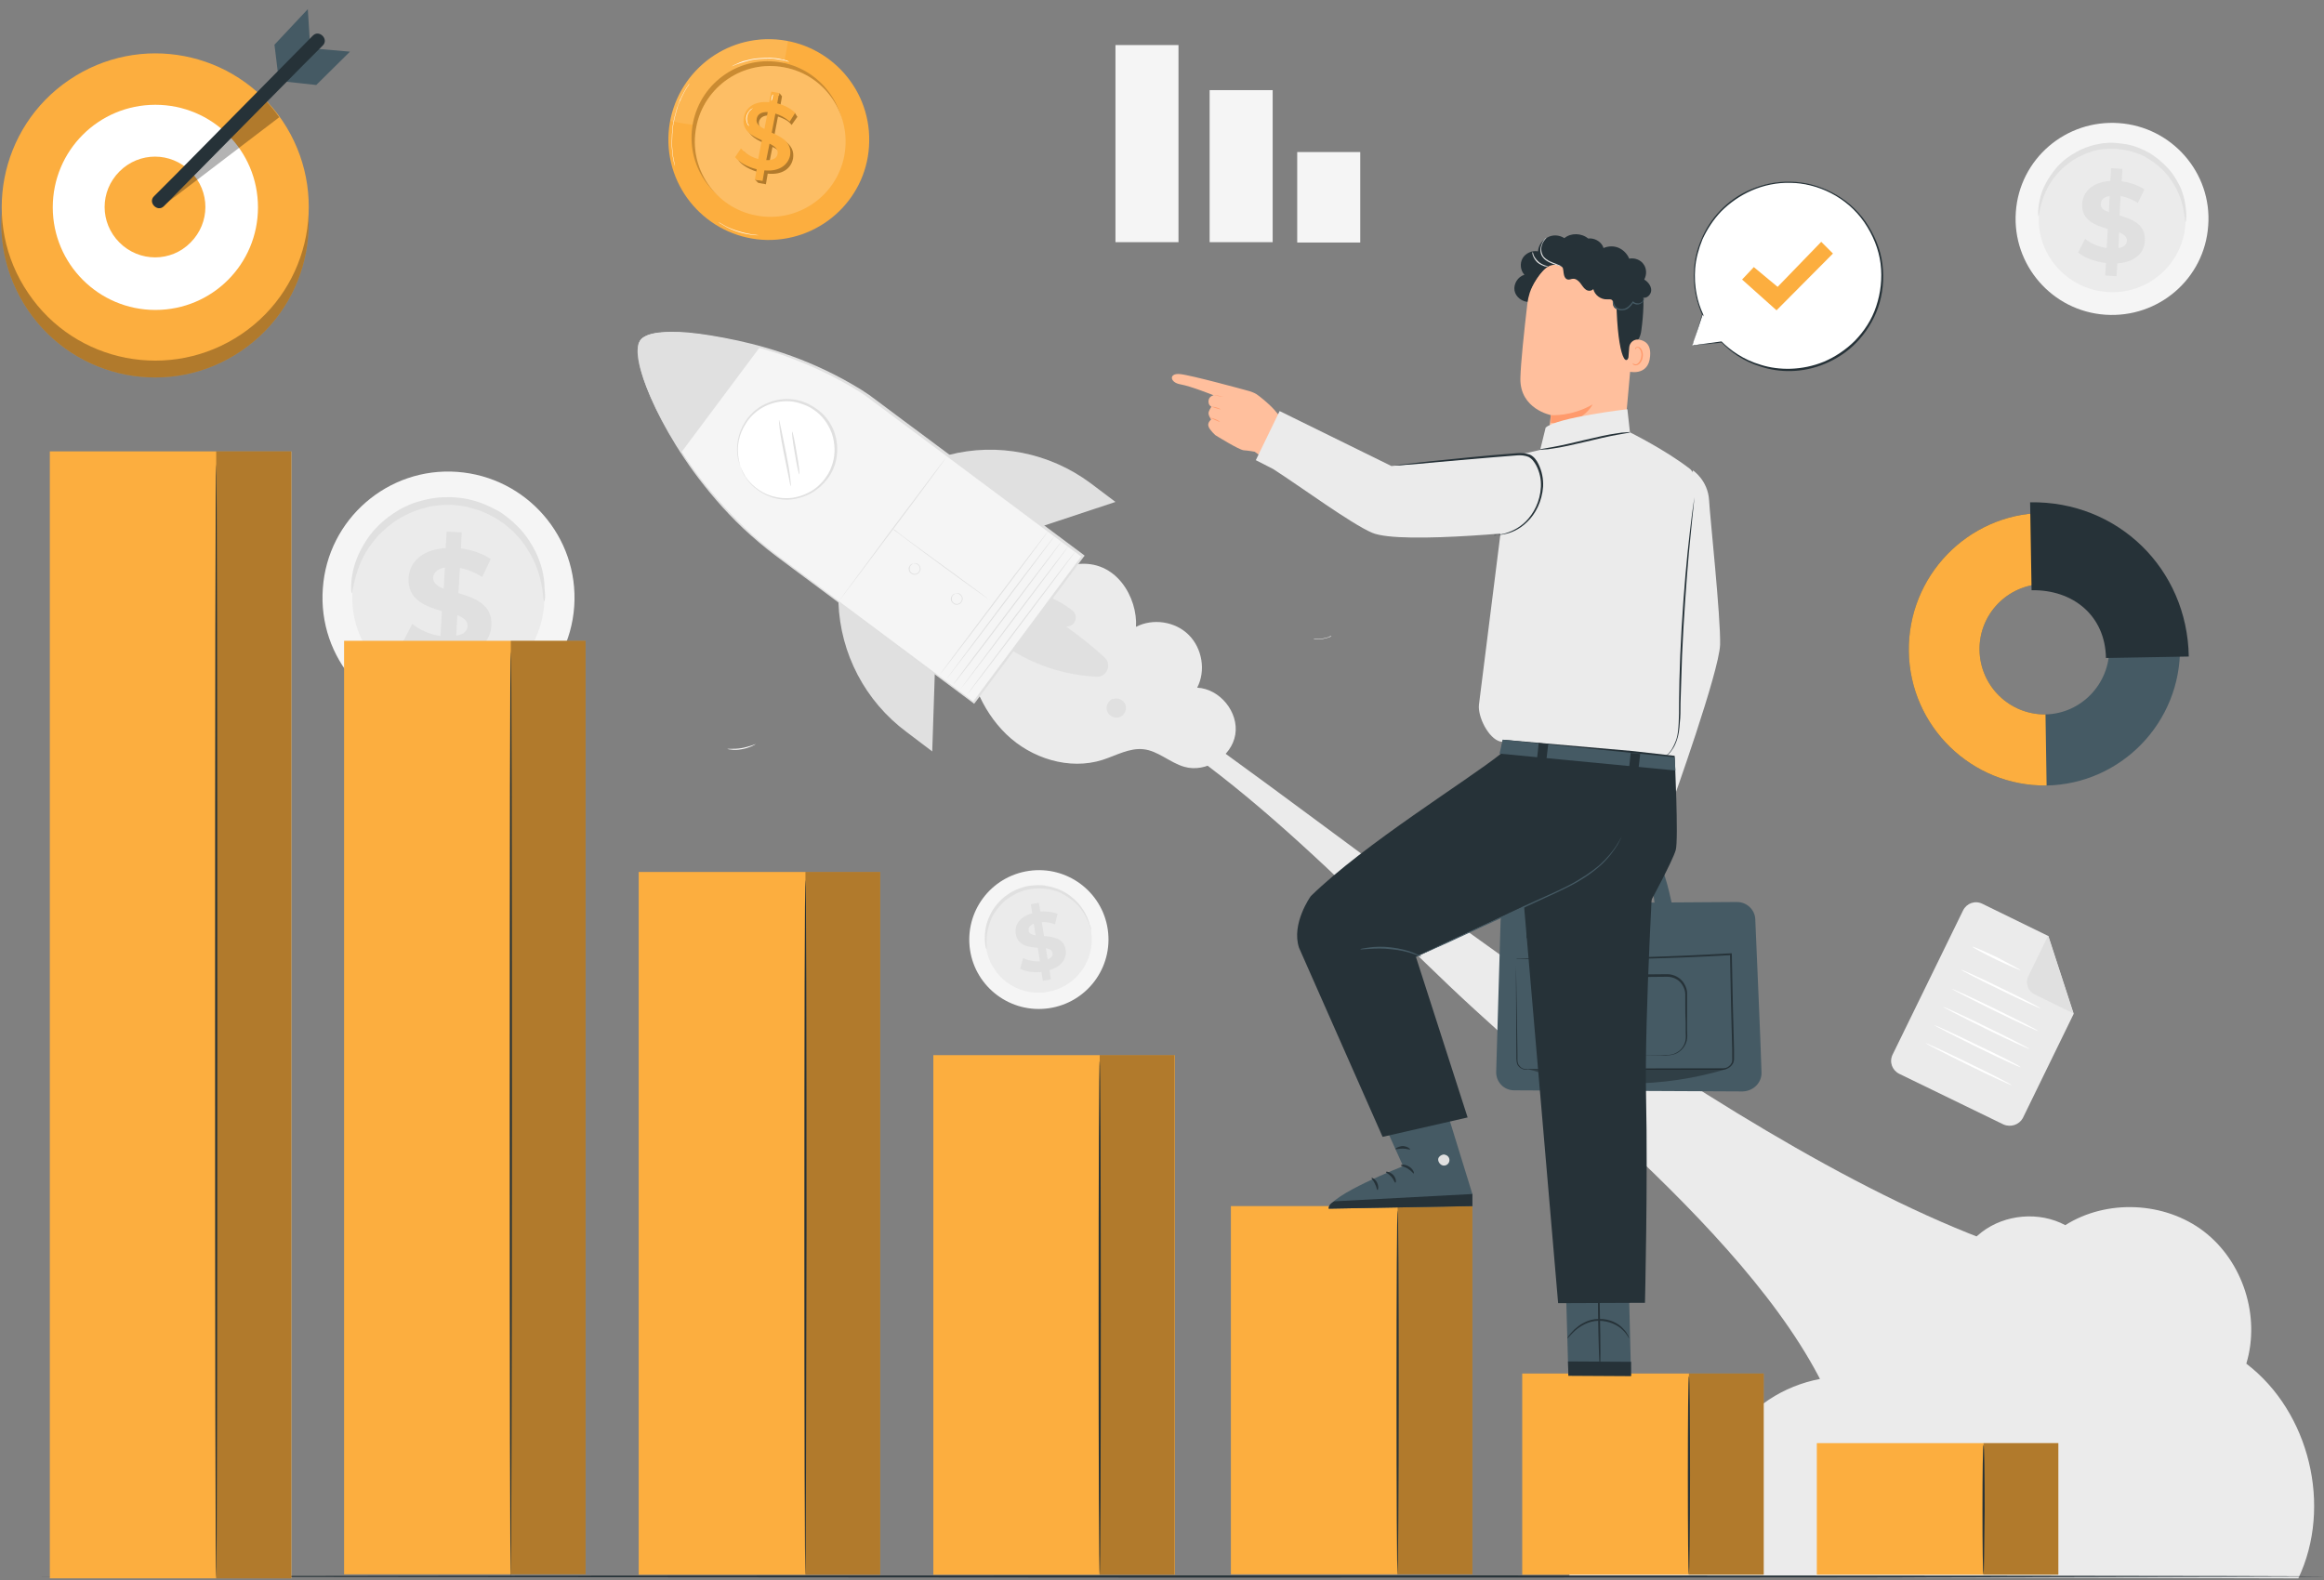 <?xml version="1.0" encoding="utf-8"?>
<!-- Generator: Adobe Illustrator 24.3.0, SVG Export Plug-In . SVG Version: 6.00 Build 0)  -->
<svg version="1.1" id="Layer_1" xmlns="http://www.w3.org/2000/svg" xmlns:xlink="http://www.w3.org/1999/xlink" x="0px" y="0px"
	 viewBox="0 0 634.2 431.3" style="enable-background:new 0 0 634.2 431.3;" xml:space="preserve">
<rect x="0" y="0" width="634.2" height="431.3" fill="#808080" stroke="none"/>
<style type="text/css">
	.st0{fill:#EBEBEB;}
	.st1{fill:#E0E0E0;}
	.st2{fill:#F5F5F5;}
	.st3{fill:#FFFFFF;}
	.st4{fill:#263238;}
	.st5{fill:#455A64;}
	.st6{fill:#FCAE3F;}
	.st7{opacity:0.1;}
	.st8{opacity:0.2;}
	.st9{opacity:0.3;}
	.st10{opacity:0.3;enable-background:new    ;}
	.st11{fill:#FFBF9D;}
	.st12{fill:#FF9A6C;}
</style>
<path class="st0" d="M322.9,197.5c-22-15.4-24.2-17.4-35.3-38.1L277,181c45.3,12.8,84.4,55.6,118.5,88.1
	c34.9,33.2,99.5,82.2,108.9,128.3c12.6-31.8,31.9-27.7,54.6-53.3C483.9,323.3,377.7,235.8,322.9,197.5z"/>
<path class="st0" d="M428.1,430.3c5.4-14.8,24.1-21.8,38.5-15.3c-0.1-2.2-0.2-4.5-0.3-6.7c1.4-9.9,6.9-19.2,14.9-25.2
	c8.1-6,18.6-8.5,28.5-7c0.9-11.1,12.4-20.1,23.4-18.2c-1.8-7.9,1.3-16.7,7.7-21.6c6.4-4.9,15.7-5.7,22.8-1.9
	c11.4-7.2,27.2-6.4,37.8,1.7c10.7,8.2,15.5,23.2,11.6,36.1c17.3,13.2,23.5,39,14.2,58.6"/>
<path class="st0" d="M263.5,174.6l30.3-20.6c10.9-1.4,16.7,9.3,16.2,17.1c4.6-2.4,10.7-1.5,14.4,2.2c3.7,3.7,4.7,9.8,2.3,14.4
	c6.2,0.3,11.4,6.7,10.4,12.8c-1,6.1-8,10.5-13.9,8.8c-3.9-1.1-7.2-4.4-11.2-4.8c-3.8-0.4-7.4,1.7-11.1,2.9c-9.1,2.9-19.5-0.4-26.3-7
	C267.7,193.7,264.1,184.2,263.5,174.6z"/>
<path class="st1" d="M282.9,161.7c3.5,1,6.9,2.7,9.7,4.9c1.9,1.5,0.8,4.5-1.6,4.4h-0.1c3.7,2.6,7.2,5.4,10.5,8.4
	c2.1,1.9,0.7,5.5-2.2,5.3c-11.2-0.5-22.3-5.1-30.4-12.9L282.9,161.7z"/>
<path class="st1" d="M228.8,164.2c0,0,0,0.1,0,0.2c0.5,14,7.3,27,18.6,35.4l7,5.3l0.7-21.2L228.8,164.2z"/>
<path class="st1" d="M258.6,124.3c0,0,0.1,0,0.2-0.1c13.4-3.5,27.6-0.6,38.7,7.6l6.9,5.2l-19.9,6.6L258.6,124.3z"/>
<path class="st2" d="M174.8,92.8c2.4-3.2,14.9-2.9,32.6,1.9c17.4,4.7,29.4,13.2,29.4,13.2l58.8,43.9L284,167.3l-6.7,9l-11.6,15.5
	L212.4,152c-5.2-3.9-10.1-8.2-14.4-13.1c-3.8-4.1-8.2-9.4-12-15.4C175.9,108.1,172.4,95.9,174.8,92.8z"/>
<path class="st1" d="M256.4,184.2c0.1,0,6.8-8.7,15-19.6c8.2-10.9,14.8-19.7,14.8-19.8c-0.1,0-6.8,8.7-15,19.6
	C263,175.3,256.4,184.1,256.4,184.2z"/>
<path class="st1" d="M258.3,185.3c0.1,0,6.8-8.7,15-19.6c8.2-10.9,14.8-19.7,14.8-19.8c-0.1,0-6.8,8.7-15,19.6
	C264.9,176.4,258.3,185.3,258.3,185.3z"/>
<path class="st1" d="M260.2,186.8c0.1,0,6.8-8.7,15-19.6c8.2-10.9,14.8-19.7,14.8-19.8c-0.1,0-6.8,8.7-15,19.6
	C266.7,177.9,260.1,186.7,260.2,186.8z"/>
<path class="st1" d="M262,188.2c0.1,0,6.8-8.7,15-19.6c8.2-10.9,14.8-19.7,14.8-19.8c-0.1,0-6.8,8.7-15,19.6
	C268.6,179.3,262,188.2,262,188.2z"/>
<path class="st1" d="M263.9,189.6c0.1,0,6.8-8.7,15-19.6c8.2-10.9,14.8-19.7,14.8-19.8c-0.1,0-6.8,8.7-15,19.6
	C270.5,180.7,263.8,189.6,263.9,189.6z"/>
<path class="st1" d="M243.7,144.4c0,0,0.1,0.1,0.2,0.2c0.2,0.2,0.4,0.4,0.8,0.6c0.7,0.5,1.7,1.3,2.9,2.2c2.5,1.9,5.9,4.4,9.7,7.2
	c3.8,2.8,7.3,5.3,9.8,7.1c1.2,0.9,2.3,1.6,3,2.1c-0.7-0.5-1.7-1.3-2.9-2.2c-2.5-1.8-5.9-4.4-9.7-7.1c-3.8-2.8-7.2-5.3-9.7-7.1
	c-1.2-0.9-2.2-1.6-2.9-2.2c-0.3-0.3-0.6-0.5-0.8-0.6C243.8,144.4,243.7,144.4,243.7,144.4z"/>
<path class="st1" d="M228.8,164.2c0.1,0,6.7-8.8,14.9-19.7c8.2-10.9,14.7-19.8,14.7-19.9c-0.1,0-6.7,8.8-14.9,19.7
	C235.4,155.3,228.8,164.2,228.8,164.2z"/>
<path class="st1" d="M260.7,162c0,0-0.1,0-0.4,0.1c-0.2,0.1-0.5,0.4-0.7,0.8c-0.2,0.4-0.2,1,0.2,1.5s1,0.8,1.7,0.6
	c0.7-0.2,1.1-0.8,1.2-1.4c0.1-0.6-0.3-1.1-0.6-1.4c-0.4-0.3-0.7-0.3-1-0.3C260.9,161.9,260.7,162,260.7,162s0.1,0,0.4,0
	c0.2,0,0.6,0.1,0.9,0.4c0.3,0.2,0.6,0.7,0.5,1.2c-0.1,0.5-0.4,1-1,1.2c-0.6,0.2-1.2-0.1-1.5-0.5c-0.3-0.4-0.3-0.9-0.2-1.3
	c0.1-0.4,0.4-0.6,0.6-0.8C260.6,162.1,260.7,162,260.7,162z"/>
<path class="st1" d="M249.2,153.8c0,0-0.1,0-0.4,0.1c-0.2,0.1-0.5,0.4-0.7,0.8c-0.2,0.4-0.2,1,0.2,1.5s1,0.8,1.7,0.6
	c0.7-0.2,1.1-0.8,1.2-1.4c0.1-0.6-0.3-1.1-0.6-1.4c-0.4-0.3-0.7-0.3-1-0.3C249.4,153.7,249.2,153.8,249.2,153.8s0.1,0,0.4,0
	c0.2,0,0.6,0.1,0.9,0.4c0.3,0.2,0.6,0.7,0.5,1.2c-0.1,0.5-0.4,1-1,1.2c-0.6,0.2-1.2-0.1-1.5-0.5c-0.3-0.4-0.3-0.9-0.2-1.3
	s0.4-0.6,0.6-0.8C249.1,153.8,249.2,153.8,249.2,153.8z"/>
<path class="st1" d="M303.7,190.8c1.3-0.5,2.9,0.2,3.4,1.5s-0.2,2.9-1.4,3.4c-1.3,0.5-2.9-0.1-3.5-1.4s0.1-2.9,1.3-3.5"/>
<path class="st3" d="M202,127.2c2.5,7,10.2,10.6,17.2,8.1s10.6-10.2,8.1-17.2s-10.2-10.6-17.2-8.1S199.5,120.2,202,127.2z"/>
<path class="st1" d="M202,127.2c0.1,0-0.4-1.1-0.6-3.2c-0.2-2.1,0.1-5.3,2.2-8.5c1-1.6,2.5-3.1,4.4-4.2c1.9-1.1,4.2-1.8,6.7-1.8
	c1.2,0,2.5,0.2,3.7,0.6c1.2,0.4,2.5,0.9,3.6,1.7c2.3,1.5,4,3.8,5,6.5c0.9,2.7,1,5.6,0.2,8.2c-0.4,1.3-0.9,2.5-1.7,3.6
	c-0.7,1.1-1.6,2-2.5,2.8c-1.9,1.6-4.2,2.5-6.3,2.9c-2.2,0.4-4.3,0.1-6.1-0.4c-3.6-1.1-5.9-3.5-7.1-5.2
	C202.4,128.3,202,127.1,202,127.2c0,0,0.1,0.3,0.3,0.8c0.1,0.3,0.2,0.6,0.4,1c0.2,0.4,0.4,0.8,0.7,1.2c1.1,1.8,3.4,4.2,7.1,5.5
	c1.8,0.6,4,0.9,6.3,0.5c2.2-0.4,4.6-1.3,6.6-3c1-0.8,1.9-1.8,2.7-2.9c0.8-1.1,1.4-2.4,1.8-3.7c0.8-2.7,0.8-5.7-0.2-8.6
	c-1-2.8-2.9-5.2-5.3-6.7c-1.2-0.8-2.4-1.4-3.7-1.8c-1.3-0.4-2.6-0.6-3.9-0.6c-2.6,0-5,0.8-7,1.9c-2,1.2-3.5,2.8-4.5,4.4
	c-2.1,3.3-2.3,6.6-2.1,8.7c0,0.5,0.2,1,0.2,1.4c0.1,0.4,0.2,0.7,0.3,1C201.9,126.9,202,127.2,202,127.2z"/>
<path class="st1" d="M174.8,92.8c2.4-3.2,14.9-2.9,32.6,1.9l-21.5,28.8C175.9,108.1,172.4,95.9,174.8,92.8z"/>
<path class="st1" d="M174.4,93.4c-0.2,0.4-0.3,1.1-0.4,2c-0.1,1.8,0.4,4.5,1.5,7.8c2.2,6.5,6.6,15.6,13.9,25.7
	c3.7,5,8.1,10.3,13.5,15.4c2.7,2.5,5.6,5,8.8,7.4c3.2,2.4,6.4,4.8,9.8,7.3c13.4,10,28.3,21.1,44.1,32.9l0.2,0.2l0.2-0.2
	c4.8-6.4,9.8-13.1,14.9-20c5.1-6.8,10.1-13.6,14.9-20l0.2-0.2l-0.2-0.2c-15.8-11.8-30.7-22.9-44.1-32.9c-3.4-2.5-6.6-4.9-9.8-7.3
	c-1.6-1.2-3.1-2.3-4.7-3.5c-1.6-1.1-3.2-2.1-4.8-3c-6.4-3.7-12.7-6.4-18.6-8.4c-5.9-2-11.4-3.3-16.2-4.2c-4.8-0.9-9-1.5-12.5-1.6
	c-3.4-0.1-6.1,0.1-7.9,0.7c-0.4,0.2-0.8,0.3-1.1,0.5c-0.3,0.2-0.6,0.3-0.7,0.5c-0.5,0.3-0.6,0.5-0.6,0.5s0.2-0.2,0.5-0.5
	c0.2-0.1,0.4-0.3,0.7-0.4c0.3-0.2,0.7-0.3,1.1-0.4c1.7-0.5,4.4-0.7,7.8-0.6c3.4,0.1,7.6,0.7,12.4,1.7c4.8,1,10.3,2.3,16.2,4.3
	c5.9,2.1,12.2,4.8,18.5,8.5c1.6,0.9,3.2,1.9,4.7,3c1.5,1.1,3.1,2.3,4.7,3.5c3.2,2.4,6.4,4.8,9.8,7.3c13.4,10,28.3,21.1,44.1,32.9
	l-0.1-0.4c-4.8,6.4-9.8,13.1-14.9,20c-5.1,6.8-10.1,13.6-14.9,20l0.4-0.1c-15.8-11.8-30.7-22.9-44.1-32.9c-3.4-2.5-6.6-4.9-9.8-7.3
	c-3.1-2.4-6.1-4.8-8.7-7.4c-5.3-5.1-9.8-10.3-13.5-15.3c-7.3-10-11.9-19.1-14.1-25.6c-1.1-3.3-1.6-5.9-1.5-7.7
	C174.1,94.5,174.3,93.8,174.4,93.4z"/>
<path class="st1" d="M215.8,132.7c0.1,0,0-1-0.2-2.7c-0.2-1.7-0.6-3.9-1.1-6.4c-0.5-2.4-0.9-4.5-1.3-6.4c-0.3-1.6-0.6-2.6-0.6-2.6
	c-0.1,0,0,1,0.2,2.7c0.2,1.7,0.6,3.9,1.1,6.4c0.5,2.4,0.9,4.5,1.3,6.4C215.5,131.7,215.7,132.7,215.8,132.7z"/>
<path class="st1" d="M218.1,129.5c0.2,0-0.1-2.7-0.7-5.9c-0.5-3.2-1.1-5.8-1.2-5.8c-0.2,0,0.1,2.7,0.7,5.9
	C217.4,126.9,218,129.5,218.1,129.5z"/>
<path class="st0" d="M546.7,306.9l-28.4-13.8c-2-1-2.8-3.3-1.8-5.3l19.2-39.3c1-2,3.3-2.8,5.3-1.8l18,8.8l6.9,21.2L552,305.2
	C551,307,548.7,307.8,546.7,306.9z"/>
<path class="st1" d="M558.9,255.4l-5.4,11.1c-0.9,1.8-0.1,4,1.7,4.9l10.6,5.2L558.9,255.4z"/>
<path class="st3" d="M551.4,264.8c-0.1,0.1-3.1-1.2-6.7-2.9c-3.6-1.8-6.5-3.3-6.4-3.5c0.1-0.1,3.1,1.2,6.7,2.9
	C548.6,263.2,551.4,264.7,551.4,264.8z"/>
<path class="st3" d="M556.8,275.2c-0.1,0.1-5-2.1-10.9-5c-6-2.9-10.8-5.4-10.7-5.5s5,2.1,10.9,5
	C552.1,272.6,556.9,275.1,556.8,275.2z"/>
<path class="st3" d="M556.2,281.4c-0.1,0.1-5.4-2.3-11.9-5.5s-11.7-5.9-11.7-6c0.1-0.1,5.4,2.3,11.9,5.5
	C551.1,278.6,556.3,281.3,556.2,281.4z"/>
<path class="st3" d="M553.8,286.3c-0.1,0.1-5.4-2.3-11.9-5.5c-6.5-3.2-11.7-5.9-11.7-6c0.1-0.1,5.4,2.3,11.9,5.5
	C548.7,283.5,553.9,286.2,553.8,286.3z"/>
<path class="st3" d="M551.4,291.3c-0.1,0.1-5.4-2.3-11.9-5.5c-6.5-3.2-11.7-5.9-11.7-6c0.1-0.1,5.4,2.3,11.9,5.5
	C546.3,288.4,551.5,291.1,551.4,291.3z"/>
<path class="st3" d="M549,296.2c-0.1,0.1-5.4-2.3-11.9-5.5c-6.5-3.2-11.7-5.9-11.7-6c0.1-0.1,5.4,2.3,11.9,5.5
	C543.9,293.4,549.1,296.1,549,296.2z"/>
<path class="st2" d="M156.7,165.5c-1.3,18.9-17.8,33.2-36.7,31.8c-19-1.3-33.3-17.7-31.9-36.7c1.3-18.9,17.8-33.2,36.7-31.8
	C143.7,130.2,158,146.6,156.7,165.5z"/>
<path class="st0" d="M148.5,165c-1,14.4-13.5,25.3-28,24.3c-14.4-1-25.3-13.5-24.3-27.9c1-14.4,13.5-25.3,28-24.3
	C138.6,138,149.5,150.5,148.5,165z"/>
<path class="st1" d="M148.5,164.1c-0.2,0-0.2-1.2-0.5-3.2s-0.9-5-2.5-8.2c-0.8-1.6-1.8-3.3-3.1-5c-1.3-1.6-2.9-3.3-4.8-4.7
	c-1-0.7-2-1.4-3.1-2c-1.1-0.6-2.2-1.1-3.5-1.6c-1.2-0.4-2.5-0.8-3.8-1.1c-1.3-0.3-2.7-0.4-4-0.5c-1.4,0-2.7,0-4,0.2
	c-1.3,0.1-2.6,0.4-3.9,0.8c-1.2,0.3-2.4,0.8-3.6,1.3c-1.1,0.5-2.2,1.1-3.2,1.7c-2,1.3-3.7,2.8-5.2,4.3c-1.4,1.6-2.6,3.2-3.5,4.7
	c-1.8,3.1-2.6,6-3.1,8c-0.4,2-0.6,3.2-0.7,3.1c-0.1,0-0.3-1.2-0.1-3.3c0.2-2.1,0.8-5.2,2.6-8.6c0.9-1.7,2-3.5,3.5-5.2
	s3.3-3.3,5.4-4.7c1.1-0.7,2.2-1.4,3.4-1.9c1.2-0.6,2.5-1.1,3.8-1.4c1.3-0.4,2.7-0.7,4.2-0.9c1.4-0.2,2.9-0.2,4.4-0.2
	c1.5,0.1,2.9,0.2,4.3,0.5c1.4,0.3,2.8,0.7,4.1,1.2c1.3,0.5,2.5,1.1,3.7,1.7c1.2,0.6,2.3,1.4,3.3,2.2c2,1.6,3.7,3.3,5,5.1
	c1.3,1.8,2.4,3.7,3.1,5.4c1.5,3.5,1.9,6.6,1.9,8.7C148.9,163,148.7,164.1,148.5,164.1z"/>
<path class="st1" d="M124.2,178.9l-0.3,4.6l-4.1-0.2l0.2-4.4c-4-0.5-7.8-1.9-10-3.8l2.5-4.8c2,1.6,4.8,2.9,7.7,3.3l0.4-6.8
	c-4.5-1.3-9.4-3.1-9.1-9c0.2-4.3,3.6-7.8,10.1-8.2l0.3-4.5l4.1,0.2l-0.2,4.4c3,0.4,6,1.4,8.1,2.9l-2.3,4.9c-2-1.3-4.1-2.1-6.1-2.5
	l-0.4,6.9c4.5,1.3,9.3,3.1,9,8.8C133.9,175,130.6,178.5,124.2,178.9z M121.1,160.7l0.3-5.8c-2.2,0.4-3.1,1.5-3.2,2.8
	C118.2,159.2,119.4,160,121.1,160.7z M127.6,170.9c0.1-1.4-1.1-2.3-2.8-3l-0.3,5.6C126.6,173.2,127.5,172.2,127.6,170.9z"/>
<path class="st2" d="M602.6,61.6c-1,14.5-13.6,25.3-28.1,24.3s-25.4-13.6-24.4-28c1-14.5,13.6-25.3,28.1-24.3S603.7,47.2,602.6,61.6
	z"/>
<path class="st0" d="M596.4,61.2c-0.8,11-10.3,19.3-21.4,18.5c-11-0.8-19.4-10.3-18.6-21.3c0.8-11,10.3-19.3,21.4-18.5
	C588.8,40.6,597.2,50.2,596.4,61.2z"/>
<path class="st1" d="M596.4,60.6c-0.1,0-0.1-0.9-0.4-2.4c-0.2-1.5-0.7-3.8-1.9-6.3c-0.6-1.2-1.4-2.5-2.4-3.8c-1-1.3-2.2-2.5-3.7-3.6
	c-0.7-0.5-1.5-1.1-2.3-1.5c-0.8-0.5-1.7-0.9-2.6-1.2c-0.9-0.3-1.9-0.6-2.9-0.8s-2-0.3-3.1-0.4c-1,0-2.1,0-3.1,0.1
	c-1,0.1-2,0.3-2.9,0.6c-1,0.3-1.9,0.6-2.7,1c-0.9,0.4-1.7,0.8-2.5,1.3c-1.5,1-2.9,2.1-4,3.3c-1.1,1.2-2,2.4-2.7,3.6
	c-1.4,2.4-2,4.6-2.4,6.1c-0.3,1.5-0.4,2.4-0.5,2.4c-0.1,0-0.2-0.9,0-2.5c0.2-1.6,0.6-3.9,2-6.5c0.7-1.3,1.6-2.6,2.7-4
	c1.1-1.3,2.5-2.6,4.1-3.6c0.8-0.5,1.7-1,2.6-1.5c0.9-0.4,1.9-0.8,2.9-1.1c1-0.3,2.1-0.5,3.2-0.7c1.1-0.1,2.2-0.2,3.3-0.1
	c1.1,0.1,2.2,0.2,3.3,0.4c1.1,0.2,2.1,0.5,3.1,0.9c1,0.4,1.9,0.8,2.8,1.3c0.9,0.5,1.7,1.1,2.5,1.7c1.5,1.2,2.8,2.5,3.9,3.9
	c1,1.4,1.8,2.8,2.4,4.1c1.1,2.7,1.4,5.1,1.5,6.7C596.7,59.7,596.5,60.6,596.4,60.6z"/>
<path class="st1" d="M577.8,71.9l-0.2,3.5l-3.1-0.2l0.2-3.4c-3.1-0.4-6-1.5-7.6-2.9l1.9-3.7c1.5,1.2,3.7,2.2,5.9,2.5l0.3-5.2
	c-3.4-1-7.2-2.4-7-6.8c0.2-3.3,2.7-6,7.7-6.3l0.2-3.5l3.1,0.2l-0.2,3.4c2.3,0.3,4.6,1.1,6.2,2.2l-1.8,3.7c-1.5-1-3.1-1.6-4.7-1.9
	l-0.3,5.3c3.4,1,7.1,2.4,6.9,6.7C585.3,68.9,582.8,71.5,577.8,71.9z M575.5,57.9l0.2-4.4c-1.7,0.3-2.4,1.1-2.4,2.2
	C573.2,56.8,574.1,57.4,575.5,57.9z M580.4,65.7c0.1-1.1-0.8-1.7-2.1-2.3l-0.2,4.3C579.6,67.5,580.4,66.7,580.4,65.7z"/>
<path class="st2" d="M302.3,253.7c1.5,10.4-5.7,20-16.1,21.5s-20-5.7-21.5-16c-1.5-10.4,5.7-20,16.1-21.5S300.8,243.4,302.3,253.7z"
	/>
<path class="st0" d="M297.8,254.4c1.1,7.9-4.3,15.2-12.3,16.4c-7.9,1.2-15.3-4.3-16.4-12.2c-1.1-7.9,4.3-15.2,12.3-16.4
	C289.3,241,296.7,246.5,297.8,254.4z"/>
<path class="st1" d="M297.8,253.9c-0.1,0-0.2-0.6-0.6-1.7s-1.1-2.6-2.3-4.2c-0.6-0.8-1.4-1.6-2.3-2.3s-2-1.4-3.2-2
	c-0.6-0.3-1.2-0.5-1.9-0.7c-0.7-0.2-1.3-0.3-2.1-0.4c-0.7-0.1-1.4-0.1-2.2-0.1c-0.7,0-1.5,0.1-2.2,0.2c-0.7,0.1-1.5,0.3-2.2,0.6
	c-0.7,0.2-1.4,0.5-2,0.9c-0.6,0.3-1.2,0.7-1.8,1.1c-0.6,0.4-1.1,0.8-1.5,1.3c-0.9,0.9-1.7,1.9-2.3,2.9s-1,2-1.3,3
	c-0.6,1.9-0.7,3.6-0.7,4.7s0.1,1.8,0,1.8s-0.3-0.6-0.4-1.8c-0.1-1.2-0.1-2.9,0.4-4.9c0.3-1,0.7-2.1,1.3-3.2c0.6-1.1,1.4-2.2,2.4-3.2
	c0.5-0.5,1-1,1.6-1.4c0.6-0.4,1.2-0.9,1.9-1.2c0.7-0.4,1.4-0.7,2.1-0.9c0.8-0.3,1.5-0.5,2.3-0.6c0.8-0.1,1.6-0.2,2.4-0.2
	s1.6,0,2.3,0.2c0.8,0.1,1.5,0.3,2.2,0.5c0.7,0.2,1.4,0.5,2,0.8c1.3,0.6,2.4,1.4,3.3,2.2c0.9,0.8,1.7,1.7,2.3,2.6
	c1.2,1.7,1.8,3.4,2.1,4.5C297.8,253.3,297.8,253.9,297.8,253.9z"/>
<path class="st1" d="M286.4,264.8l0.4,2.5l-2.2,0.4l-0.4-2.4c-2.2,0.2-4.4-0.1-5.8-0.9l0.8-2.9c1.2,0.6,2.9,1,4.6,0.9l-0.6-3.7
	c-2.6-0.2-5.5-0.6-6-3.8c-0.4-2.4,1-4.7,4.5-5.6l-0.4-2.5l2.2-0.4l0.4,2.4c1.7-0.1,3.4,0.1,4.7,0.6l-0.7,2.9
	c-1.2-0.5-2.5-0.7-3.6-0.6l0.6,3.8c2.6,0.2,5.4,0.6,5.9,3.7C291.2,261.5,289.8,263.8,286.4,264.8z M282.6,255.3l-0.5-3.2
	c-1.1,0.5-1.5,1.2-1.4,1.9C280.8,254.8,281.5,255.1,282.6,255.3z M287.2,260.1c-0.1-0.8-0.8-1.1-1.8-1.3l0.5,3.1
	C287,261.4,287.4,260.8,287.2,260.1z"/>
<path class="st1" d="M25.1,310.9v38.4c0,0.6,0.5,1,1,1h17c0.6,0,1-0.5,1-1v-11.9c0-0.6-0.5-1-1-1h-3.2c-0.6,0-1-0.5-1-1v-0.7
	c0-0.6,0.5-1,1.1-1l3.2,0.1c0.6,0,1.1-0.5,1.1-1v-2.5c0-0.6,0.5-1,1-1h0.3c0.6,0,1.1-0.5,1-1.1v-0.3c0-0.6-0.5-1-1-1h-0.8
	c-0.6,0-1-0.5-1-1v-14.8c0-0.6-0.5-1-1-1l-16.5,0.1C25.6,309.9,25.1,310.4,25.1,310.9z"/>
<path class="st1" d="M30.5,350.6V389c0,0.6,0.5,1,1,1h17c0.6,0,1-0.5,1-1v-11.9c0-0.6-0.5-1-1-1h-3.2c-0.6,0-1-0.5-1-1v-0.7
	c0-0.6,0.5-1,1.1-1l3.2,0.1c0.6,0,1.1-0.5,1.1-1V370c0-0.6,0.5-1,1-1H51c0.6,0,1.1-0.5,1-1.1v-0.3c0-0.6-0.5-1-1-1h-0.8
	c-0.6,0-1-0.5-1-1v-14.8c0-0.6-0.5-1-1-1l-16.5,0.1C31,349.6,30.5,350,30.5,350.6z"/>
<path class="st1" d="M24.2,389.8v38.4c0,0.6,0.5,1,1,1h17c0.6,0,1-0.5,1-1v-11.9c0-0.6-0.5-1-1-1H39c-0.6,0-1-0.5-1-1v-0.7
	c0-0.6,0.5-1,1.1-1l3.2,0.1c0.6,0,1.1-0.5,1.1-1v-2.5c0-0.6,0.5-1,1-1h0.3c0.6,0,1.1-0.5,1-1.1v-0.3c0-0.6-0.5-1-1-1h-0.8
	c-0.6,0-1-0.5-1-1V390c0-0.6-0.5-1-1-1l-16.5,0.1C24.7,388.7,24.2,389.2,24.2,389.8z"/>
<path class="st1" d="M31.5,192.7v38.4c0,0.6,0.5,1,1,1h17c0.6,0,1-0.5,1-1v-11.8c0-0.6-0.5-1-1-1h-3.3c-0.6,0-1-0.5-1-1v-0.7
	c0-0.6,0.5-1,1.1-1l3.2,0.1c0.6,0,1.1-0.5,1.1-1v-2.5c0-0.6,0.5-1,1-1h0.3c0.6,0,1.1-0.5,1-1.1v-0.3c0-0.6-0.5-1-1-1h-0.8
	c-0.6,0-1-0.5-1-1V193c0-0.6-0.5-1-1-1l-16.5,0.1C31.9,191.7,31.5,192.2,31.5,192.7z"/>
<path class="st1" d="M36.9,232.4v38.4c0,0.6,0.5,1,1,1h17c0.6,0,1-0.5,1-1v-11.9c0-0.6-0.5-1-1-1h-3.2c-0.6,0-1-0.5-1-1v-0.7
	c0-0.6,0.5-1,1.1-1l3.2,0.1c0.6,0,1.1-0.5,1.1-1v-2.5c0-0.6,0.5-1,1-1h0.3c0.6,0,1.1-0.5,1-1.1v-0.3c0-0.6-0.5-1-1-1h-0.8
	c-0.6,0-1-0.5-1-1v-14.8c0-0.6-0.5-1-1-1l-16.5,0.1C37.3,231.4,36.9,231.9,36.9,232.4z"/>
<path class="st1" d="M30.6,271.6V310c0,0.6,0.5,1,1,1h17c0.6,0,1-0.5,1-1v-11.9c0-0.6-0.5-1-1-1h-3.2c-0.6,0-1-0.5-1-1v-0.8
	c0-0.6,0.5-1,1.1-1l3.2,0.1c0.6,0,1.1-0.5,1.1-1v-2.5c0-0.6,0.5-1,1-1h0.3c0.6,0,1.1-0.5,1-1.1v-0.3c0-0.6-0.5-1-1-1h-0.8
	c-0.6,0-1-0.5-1-1v-14.8c0-0.6-0.5-1-1-1l-16.5,0.1C31.1,270.6,30.6,271,30.6,271.6z"/>
<path class="st2" d="M321.6,12.3h-17.2v53.8h17.2V12.3z"/>
<path class="st2" d="M347.3,24.6h-17.2v41.5h17.2V24.6z"/>
<path class="st2" d="M371.2,41.5H354v24.7h17.2V41.5z"/>
<path class="st4" d="M634.1,430.3c0,0.1-139.4,0.3-311.4,0.3c-172.1-0.1-311.5-0.2-311.5-0.3s139.4-0.3,311.5-0.3
	C494.7,430,634.1,430.1,634.1,430.3z"/>
<path class="st5" d="M520.9,177.8c-0.3-20.5,16-37.4,36.4-37.8c20.4-0.3,37.3,16.1,37.6,36.6s-16,37.4-36.4,37.8
	C538.1,214.7,521.2,198.3,520.9,177.8z M575.6,176.9c-0.2-9.8-8.2-17.6-18-17.5c-9.8,0.2-17.6,8.3-17.4,18.1
	c0.2,9.8,8.2,17.6,18,17.5C567.9,194.8,575.7,186.7,575.6,176.9z"/>
<path class="st6" d="M520.9,177.8c-0.3-20.5,16-37.4,36.4-37.8l0.3,19.4c-9.8,0.2-17.6,8.3-17.4,18.1c0.2,9.8,8.2,17.6,18,17.5
	l0.3,19.4C538.1,214.7,521.2,198.3,520.9,177.8z"/>
<path class="st4" d="M554,137.1c23.9-0.4,42.9,18.1,43.3,42.1l-22.6,0.4c-0.2-11.5-8.9-18.7-20.3-18.5L554,137.1z"/>
<path class="st6" d="M237.2,38.6c0.3-15.1-11.8-27.6-26.9-27.9c-15.1-0.3-27.6,11.8-27.9,26.9s11.8,27.6,26.9,27.9
	C224.5,65.7,237,53.7,237.2,38.6z"/>
<g class="st7">
	<path class="st3" d="M215,11.2c-14.9-2.9-29.2,6.9-32.1,21.8c0,0,18.8,4.5,24.8-2.3S215,11.2,215,11.2z"/>
</g>
<path class="st6" d="M230,41.5c-2.2,11.3-13.1,18.7-24.4,16.5c-11.3-2.2-18.7-13.1-16.5-24.4c2.2-11.3,13.1-18.7,24.4-16.5
	C224.7,19.3,232.1,30.2,230,41.5z"/>
<g class="st8">
	<path d="M230,41.5c-2.2,11.3-13.1,18.7-24.4,16.5c-11.3-2.2-18.7-13.1-16.5-24.4c2.2-11.3,13.1-18.7,24.4-16.5
		C224.7,19.3,232.1,30.2,230,41.5z"/>
</g>
<path class="st6" d="M230.4,42.5c-2.1,11.1-12.9,18.5-24.1,16.3c-11.1-2.1-18.5-12.9-16.3-24.1c2.1-11.1,12.9-18.5,24.1-16.3
	C225.2,20.5,232.5,31.3,230.4,42.5z"/>
<g class="st8">
	<path class="st3" d="M230.4,42.5c-2.1,11.1-12.9,18.5-24.1,16.3c-11.1-2.1-18.5-12.9-16.3-24.1c2.1-11.1,12.9-18.5,24.1-16.3
		C225.2,20.5,232.5,31.3,230.4,42.5z"/>
</g>
<path class="st6" d="M211.3,37l1-5.2c0.9,0.3,1.8,0.7,2.6,1.2c0.7,0.5,1.1,1.1,1.1,1.1l0.1-0.1l1.2-1.7l0.3-0.4l-0.7-1.1l-0.5,0.1
	c-1-0.8-2.2-1.5-3.5-1.8l0.5-2.8l-0.7-0.9l-0.1,0.7l-1.2-0.2l-0.6,2.9c-4.1-0.4-6.4,1.5-6.9,4.1c-0.7,3.6,2.2,5.1,4.9,6.3l-1,5.1
	c-1.9-0.6-3.7-1.7-4.7-2.9l-1.6,2.4c1.1,1.4,3.4,2.7,5.9,3.3l-0.4,2.1l-1-0.2l0.9,0.9l2.1,0.4l0.5-2.9c4.1,0.4,6.4-1.5,6.9-4.1
	C217,39.7,214,38.2,211.3,37z M209.3,36c-1.4-0.7-2.4-1.5-2.2-2.7c0.2-1.1,1.2-1.9,3-1.8L209.3,36z M209.9,44.6l0.9-4.5
	c1.5,0.7,2.5,1.5,2.2,2.8C212.7,44,211.8,44.7,209.9,44.6z"/>
<g class="st9">
	<path d="M211.3,37l1-5.2c0.9,0.3,1.8,0.7,2.6,1.2c0.7,0.5,1.1,1.1,1.1,1.1l0.1-0.1l1.2-1.7l0.3-0.4l-0.7-1.1l-0.5,0.1
		c-1-0.8-2.2-1.5-3.5-1.8l0.5-2.8l-0.7-0.9l-0.1,0.7l-1.2-0.2l-0.6,2.9c-4.1-0.4-6.4,1.5-6.9,4.1c-0.7,3.6,2.2,5.1,4.9,6.3l-1,5.1
		c-1.9-0.6-3.7-1.7-4.7-2.9l-1.6,2.4c1.1,1.4,3.4,2.7,5.9,3.3l-0.4,2.1l-1-0.2l0.9,0.9l2.1,0.4l0.5-2.9c4.1,0.4,6.4-1.5,6.9-4.1
		C217,39.7,214,38.2,211.3,37z M209.3,36c-1.4-0.7-2.4-1.5-2.2-2.7c0.2-1.1,1.2-1.9,3-1.8L209.3,36z M209.9,44.6l0.9-4.5
		c1.5,0.7,2.5,1.5,2.2,2.8C212.7,44,211.8,44.7,209.9,44.6z"/>
</g>
<path class="st6" d="M208.6,46.5l-0.5,2.9L206,49l0.5-2.8c-2.5-0.6-4.8-1.9-5.9-3.3l1.6-2.4c1.1,1.3,2.8,2.4,4.7,2.9l1-5.1
	c-2.7-1.2-5.6-2.7-4.9-6.3c0.5-2.6,2.8-4.5,6.9-4.1l0.6-2.9l2.1,0.4l-0.5,2.8c1.9,0.5,3.7,1.4,4.9,2.6l-1.5,2.4
	c-1.2-1.1-2.6-1.8-3.9-2.2l-1,5.2c2.7,1.2,5.6,2.7,5,6.3C215,45,212.7,46.9,208.6,46.5z M208.6,35.2l0.9-4.6c-1.9-0.1-2.8,0.7-3,1.8
	C206.2,33.7,207.2,34.5,208.6,35.2z M212.2,42c0.2-1.3-0.8-2.1-2.2-2.8l-0.9,4.5C211.1,43.8,212,43.1,212.2,42z"/>
<path class="st3" d="M184.4,46.1c-0.1-0.2-0.1-0.4-0.2-0.7c-0.1-0.3-0.2-0.7-0.3-1.1c-0.1-0.4-0.2-0.9-0.3-1.5
	c0-0.3-0.1-0.6-0.1-0.9c0-0.3-0.1-0.6-0.1-0.9c-0.1-0.6-0.1-1.3-0.1-2.1c0-1.5,0.1-3.1,0.3-4.7c0.3-1.7,0.7-3.2,1.1-4.6
	c0.2-0.7,0.5-1.3,0.7-1.9c0.1-0.3,0.2-0.6,0.4-0.9c0.1-0.3,0.3-0.5,0.4-0.8c0.2-0.5,0.5-0.9,0.7-1.3c0.2-0.4,0.4-0.7,0.6-1
	c0.2-0.2,0.3-0.4,0.4-0.6c0.1-0.1,0.1-0.2,0.2-0.2c0,0,0,0.1-0.1,0.2c-0.1,0.2-0.2,0.4-0.4,0.6c-0.2,0.3-0.4,0.6-0.6,1
	c-0.2,0.4-0.5,0.8-0.7,1.3c-0.1,0.2-0.2,0.5-0.4,0.8c-0.1,0.3-0.2,0.6-0.4,0.9c-0.3,0.6-0.5,1.2-0.7,1.9c-0.4,1.4-0.8,2.9-1.1,4.6
	c-0.2,1.7-0.3,3.2-0.3,4.7c0,0.7,0,1.4,0.1,2.1c0,0.3,0.1,0.6,0.1,0.9c0,0.3,0.1,0.6,0.1,0.9c0.1,0.5,0.2,1,0.3,1.5
	c0.1,0.4,0.2,0.8,0.2,1.1C184.3,45.7,184.3,45.9,184.4,46.1z"/>
<path class="st3" d="M204.4,34.4c0,0-0.3-0.2-0.5-0.7s-0.4-1.2-0.2-2c0.2-0.8,0.7-1.4,1.1-1.8c0.4-0.3,0.7-0.4,0.7-0.4
	s-0.3,0.2-0.6,0.5c-0.4,0.3-0.8,0.9-1,1.7c-0.2,0.8,0,1.5,0.1,1.9C204.3,34.2,204.5,34.4,204.4,34.4z"/>
<path class="st3" d="M210.5,27.5c-0.1,0,0-0.4,0.1-0.9c0.1-0.5,0.2-0.8,0.3-0.8c0.1,0,0,0.4-0.1,0.9
	C210.7,27.1,210.6,27.5,210.5,27.5z"/>
<path class="st3" d="M215.4,16.9c0,0-0.2,0-0.7-0.2c-0.2-0.1-0.5-0.1-0.8-0.2c-0.3-0.1-0.6-0.2-1-0.2c-0.4-0.1-0.8-0.1-1.2-0.2
	c-0.4-0.1-0.9-0.1-1.4-0.1c-1,0-2.1,0-3.3,0.1c-1.2,0.1-2.3,0.3-3.2,0.6c-0.5,0.1-1,0.3-1.4,0.4c-0.4,0.1-0.8,0.3-1.2,0.4
	c-0.4,0.1-0.7,0.3-1,0.4c-0.3,0.1-0.5,0.2-0.7,0.3c0.2-0.1,0.4-0.2,0.7-0.4c0.3-0.1,0.6-0.3,0.9-0.4c0.4-0.2,0.7-0.3,1.2-0.5
	c0.4-0.2,0.9-0.3,1.4-0.4c1-0.3,2.1-0.5,3.3-0.6c1.2-0.1,2.3-0.1,3.3-0.1c0.5,0,1,0.1,1.4,0.1c0.5,0.1,0.9,0.1,1.2,0.2
	c0.4,0.1,0.7,0.2,1,0.2c0.3,0.1,0.6,0.2,0.8,0.2C215.2,16.8,215.4,16.9,215.4,16.9z"/>
<path class="st3" d="M208.2,64.2c0,0-0.2,0-0.5,0s-0.8,0-1.4,0c-1.2-0.1-2.8-0.3-4.5-0.8c-1.7-0.5-3.2-1.2-4.2-1.8
	c-0.5-0.3-0.9-0.5-1.2-0.7s-0.4-0.3-0.4-0.3s0.2,0.1,0.4,0.2c0.3,0.2,0.7,0.4,1.2,0.7c1,0.6,2.5,1.2,4.2,1.7
	c1.7,0.5,3.3,0.8,4.4,0.9c0.6,0.1,1,0.1,1.4,0.1C208,64.2,208.2,64.2,208.2,64.2z"/>
<path class="st3" d="M206.2,203.1c0,0-0.1,0.1-0.3,0.2c-0.2,0.1-0.4,0.2-0.8,0.4c-0.7,0.3-1.6,0.6-2.7,0.8c-1.1,0.2-2.1,0.2-2.8,0.1
	c-0.4,0-0.6-0.1-0.8-0.1c-0.2,0-0.3-0.1-0.3-0.1s0.1,0,0.3,0c0.2,0,0.5,0,0.8,0c0.7,0,1.7,0,2.8-0.2c1.1-0.2,2-0.5,2.7-0.7
	c0.3-0.1,0.6-0.2,0.8-0.3C206.1,203.1,206.2,203.1,206.2,203.1z"/>
<path class="st3" d="M363.4,173.6c0,0-0.1,0-0.2,0.1s-0.3,0.2-0.5,0.2c-0.4,0.2-1.1,0.4-1.8,0.5c-0.7,0.1-1.4,0.1-1.9,0.1
	c-0.2,0-0.4,0-0.6-0.1c0.1,0,0.3,0,0.6,0c0.5,0,1.2,0,1.9-0.1c0.7-0.1,1.4-0.3,1.8-0.5c0.2-0.1,0.4-0.2,0.5-0.2
	S363.4,173.6,363.4,173.6z"/>
<path class="st6" d="M320.6,288h-65.9v141.8h65.9V288z"/>
<g class="st9">
	<path d="M320.5,288h-20.4v141.8h20.4V288z"/>
</g>
<path class="st4" d="M300.1,429.8c-0.2,0-0.3-31.4-0.3-70.1s0.1-70.1,0.3-70.1c0.2,0,0.3,31.4,0.3,70.1S300.3,429.8,300.1,429.8z"/>
<path class="st6" d="M240.2,238h-65.9v191.8h65.9V238z"/>
<g class="st9">
	<path d="M240.2,238h-20.4v191.8h20.4V238z"/>
</g>
<path class="st4" d="M219.8,429.8c-0.2,0-0.3-42.5-0.3-94.8c0-52.4,0.1-94.8,0.3-94.8c0.2,0,0.3,42.4,0.3,94.8
	C220,387.3,219.9,429.8,219.8,429.8z"/>
<path class="st6" d="M401.8,329.2h-65.9v100.5h65.9V329.2z"/>
<g class="st9">
	<path d="M401.8,329.2h-20.4v100.5h20.4V329.2z"/>
</g>
<path class="st4" d="M381.4,429.8c-0.2,0-0.3-22.3-0.3-49.7c0-27.5,0.1-49.7,0.3-49.7c0.2,0,0.3,22.2,0.3,49.7
	C381.7,407.5,381.5,429.8,381.4,429.8z"/>
<path class="st6" d="M481.3,374.9h-65.9v54.9h65.9V374.9z"/>
<g class="st9">
	<path d="M481.3,374.9h-20.4v54.9h20.4V374.9z"/>
</g>
<path class="st4" d="M460.9,429.8c-0.2,0-0.3-12.1-0.3-27.1s0.1-27.1,0.3-27.1c0.2,0,0.3,12.1,0.3,27.1
	C461.2,417.6,461,429.8,460.9,429.8z"/>
<path class="st6" d="M561.7,393.9h-65.9v35.9h65.9V393.9z"/>
<g class="st9">
	<path d="M561.7,393.9h-20.4v35.9h20.4V393.9z"/>
</g>
<path class="st4" d="M541.3,429.8c-0.2,0-0.3-7.9-0.3-17.7c0-9.8,0.1-17.7,0.3-17.7c0.2,0,0.3,7.9,0.3,17.7
	C541.5,421.8,541.4,429.8,541.3,429.8z"/>
<path class="st6" d="M159.8,174.9H93.9v254.8h65.9V174.9z"/>
<g class="st9">
	<path d="M159.8,174.9h-20.4v254.8h20.4V174.9z"/>
</g>
<path class="st4" d="M139.4,430.8c-0.2,0-0.3-56.6-0.3-126.5s0.1-126.5,0.3-126.5s0.3,56.6,0.3,126.5
	C139.7,374.1,139.5,430.8,139.4,430.8z"/>
<path class="st6" d="M79.5,123.2H13.6v307.6h65.9V123.2z"/>
<g class="st9">
	<path d="M79.4,123.2H59v307.6h20.4V123.2z"/>
</g>
<path class="st4" d="M59,430.8c-0.2,0-0.3-68.1-0.3-152c0-84,0.1-152.1,0.3-152.1c0.2,0,0.3,68.1,0.3,152.1
	C59.3,362.7,59.2,430.8,59,430.8z"/>
<path class="st6" d="M65.8,95.8c19.2-13,24.2-39,11.2-58.2c-13-19.2-39-24.2-58.2-11.2c-19.2,13-24.2,39-11.2,58.2
	C20.6,103.8,46.7,108.8,65.8,95.8z"/>
<path class="st10" d="M65.8,95.8c19.2-13,24.2-39,11.2-58.2c-13-19.2-39-24.2-58.2-11.2c-19.2,13-24.2,39-11.2,58.2
	C20.6,103.8,46.7,108.8,65.8,95.8z"/>
<path class="st6" d="M65.9,91.2C85,78.3,90,52.2,77.1,33c-13-19.2-39-24.2-58.2-11.2C-0.3,34.8-5.3,60.9,7.7,80
	C20.6,99.2,46.7,104.2,65.9,91.2z"/>
<path class="st3" d="M42.4,84.6c15.5,0,28-12.5,28-28c0-15.5-12.5-28-28-28s-28,12.5-28,28C14.4,72,26.9,84.6,42.4,84.6z"/>
<path class="st6" d="M52,66.2c5.4-5.4,5.4-14,0-19.4c-5.4-5.4-14-5.4-19.4,0c-5.4,5.4-5.4,14,0,19.4C38,71.6,46.7,71.6,52,66.2z"/>
<path class="st5" d="M76,21.2l-1.1-9L84,2.5l0.6,9.6L76,21.2z"/>
<path class="st5" d="M95.5,14.1l-9.2-0.8l-9.2,8.9l9.2,1L95.5,14.1z"/>
<path class="st10" d="M44.2,56.4l32-24.4c-1.1-1.6-2.5-3.3-4-4.9l-28,27.1V56.4z"/>
<path class="st4" d="M85.4,9.7c-4.9,5-9.8,9.9-14.7,14.9c-7.8,7.9-15.5,15.7-23.3,23.6c-1.8,1.8-3.6,3.6-5.4,5.4
	c-1.7,1.7,1,4.4,2.7,2.7c4.9-5,9.8-9.9,14.7-14.9c7.8-7.9,15.5-15.7,23.3-23.6c1.8-1.8,3.6-3.6,5.4-5.4C89.8,10.7,87.1,8,85.4,9.7z"
	/>
<path class="st3" d="M461.8,94.3l8-0.9c3.2,3.3,7.4,5.7,12.1,6.9c13.7,3.4,27.6-5,31-18.8c3.4-13.7-5-27.6-18.8-31
	c-13.7-3.4-27.6,5-31,18.8c-1.4,5.7-0.8,11.5,1.5,16.5L461.8,94.3z"/>
<path class="st4" d="M461.8,94.3c0,0,0-0.2,0.2-0.5c0.1-0.4,0.3-0.9,0.5-1.6c0.5-1.5,1.1-3.6,2-6.4l0.1-0.2l0.1,0.2l-0.2,0.1
	c-1.4-3.1-2.6-7.4-2.2-12.6c0.2-2.6,0.8-5.3,2-8c1.1-2.7,2.8-5.4,5.1-7.8c2.3-2.4,5.1-4.4,8.4-5.8c3.3-1.4,7-2.2,10.8-2.1
	c7.6,0.1,15.7,4,20.5,10.9c2.4,3.5,4.1,7.5,4.6,11.6c0.5,4.1,0.1,8.2-1.2,11.9c-1.3,3.7-3.4,6.9-5.9,9.5c-2.5,2.6-5.5,4.5-8.6,5.8
	c-6.2,2.6-12.5,2.4-17.4,0.8c-5-1.5-8.5-4.2-10.8-6.6h0.1c-2.6,0.3-4.6,0.5-6,0.6c-0.6,0.1-1.2,0.1-1.5,0.2
	C461.9,94.3,461.8,94.3,461.8,94.3s0.2,0,0.5-0.1c0.4,0,0.9-0.1,1.5-0.2c1.4-0.2,3.3-0.4,5.9-0.8h0.1c2.3,2.3,5.9,5,10.8,6.4
	c4.8,1.5,11.1,1.6,17.2-0.9c3-1.3,5.9-3.2,8.4-5.7c2.5-2.6,4.6-5.7,5.8-9.4c1.2-3.6,1.7-7.6,1.2-11.6c-0.5-4-2.1-7.9-4.5-11.4
	c-4.7-6.8-12.6-10.6-20.1-10.7c-3.7-0.1-7.4,0.7-10.6,2.1s-6,3.4-8.3,5.7c-2.2,2.3-3.9,5-5.1,7.6c-1.1,2.7-1.8,5.4-2,7.9
	c-0.4,5.1,0.7,9.4,2.1,12.4l0.3,0.8l-0.5-0.7h0.2c-0.9,2.7-1.6,4.9-2.1,6.3c-0.2,0.7-0.4,1.2-0.6,1.6
	C461.9,94.1,461.8,94.3,461.8,94.3z"/>
<path class="st6" d="M475.4,76.3l3.2-3.4l6.5,5.4L497,66l3.2,3.2l-15.4,15.5L475.4,76.3z"/>
<path class="st11" d="M347.8,111.9c-1.8-2-4.3-3.9-4.9-4.3c-1.1-0.7-2.9-1.1-2.9-1.1s-14.9-4.1-18-4.4c-3.1-0.3-2.8,2.3,0.1,2.8
	s9.1,3,9.1,3s-1.3,0.2-1.4,1.5s0.8,1.6,0.8,1.6s-0.8,1.1-0.8,1.8c0,0.7,0.7,1.7,0.7,1.7s-1.1,0.9-0.7,1.9c0.3,1,1.9,2.4,1.9,2.4
	s6.4,4,7.7,4.1c1.4,0.1,3,0.4,3,0.4l2.2,1.6l6-9.4C350.6,115.5,349.7,114.1,347.8,111.9z"/>
<path class="st12" d="M331.2,107.8c0,0,0.6,0.2,1.3,0.3c0.7,0.1,1.3,0.2,1.3,0.2s-0.6-0.2-1.3-0.3
	C331.8,107.9,331.2,107.8,331.2,107.8z"/>
<path class="st12" d="M330.6,111c0,0,0.6,0.2,1.2,0.4c0.7,0.2,1.3,0.4,1.3,0.3c0,0-0.5-0.3-1.2-0.5C331.2,111,330.6,111,330.6,111z"
	/>
<path class="st12" d="M330.2,114c0,0,0.6,0.3,1.3,0.6c0.7,0.3,1.3,0.6,1.4,0.5c0,0-0.5-0.4-1.3-0.7C330.9,114.1,330.2,114,330.2,114
	z"/>
<path class="st5" d="M458.1,258.5c0,0-2.6-24.3-8.3-27c-5.7-2.7-13.6-4.5-15.7-0.8c-2.2,3.6-4.4,9.1-5.2,14.9
	c-0.9,5.8-0.4,14.7-0.4,14.7l6.5-0.7c0,0-0.3-24.2,1.7-27.8s12-0.7,13,3.6c1.1,4.3,3.5,23.7,3.5,23.7L458.1,258.5z"/>
<path class="st5" d="M480.7,292.7c-0.3-10-1.3-32.1-1.7-41.8c-0.1-2.6-2.3-4.7-5-4.7l-59.6,0.4c-2.7,0-4.8,2.1-4.9,4.8l-1.2,41.1
	c-0.1,2.8,2.1,5.1,4.9,5.1l62.4,0.3C478.5,297.8,480.8,295.5,480.7,292.7z"/>
<path class="st4" d="M413.7,261.7c0,0,0,0.1,0,0.4c0,0.3,0,0.8,0,1.3c0,1.2,0,2.9,0,5.1c0,4.5,0.1,11,0.1,19c0,0.5,0,1,0,1.5
	s0.1,1.1,0.3,1.6c0.3,0.5,0.7,0.9,1.2,1.1c0.5,0.3,1.1,0.3,1.7,0.2c2.2,0,4.5,0,6.8,0c4.7,0,9.7,0,15,0c5.3,0,10.8,0,16.6,0
	c2.9,0,5.8,0,8.8,0c1.5,0,3,0,4.5,0h1.1c0.4,0,0.8,0,1.2-0.1c0.8-0.2,1.5-0.8,1.9-1.5c0.2-0.3,0.2-0.7,0.3-1c0-0.4,0-0.7,0-1
	c0-0.7,0-1.3,0-2c0-1.3-0.1-2.6-0.1-3.9c-0.1-2.6-0.1-5.1-0.2-7.6c-0.1-5-0.2-9.8-0.3-14.4v-0.2h-0.2c-17.1,1-31.8,1.3-42.2,1.4
	c-5.2,0-9.3,0-12.1,0c-1.4,0-2.5,0-3.3,0c-0.4,0-0.6,0-0.8,0C413.8,261.7,413.7,261.7,413.7,261.7s0.1,0,0.3,0c0.2,0,0.5,0,0.8,0
	c0.7,0,1.8,0.1,3.2,0.1c2.8,0.1,7,0.1,12.1,0.1c10.4,0,25.1-0.2,42.2-1.2l-0.2-0.2c0.1,4.6,0.2,9.4,0.3,14.4c0.1,2.5,0.1,5,0.2,7.6
	c0,1.3,0.1,2.6,0.1,3.9c0,0.6,0,1.3,0,2c0,0.7,0.1,1.3-0.2,1.8c-0.3,0.6-0.9,1.1-1.6,1.3c-0.3,0.1-0.7,0.1-1.1,0.1h-1.1
	c-1.5,0-3,0-4.5,0c-3,0-5.9,0-8.8,0c-5.8,0-11.3,0-16.6,0.1c-5.3,0-10.3,0-15,0.1c-2.4,0-4.6,0-6.8,0c-0.6,0-1.1,0-1.5-0.2
	c-0.5-0.2-0.8-0.6-1.1-1c-0.2-0.4-0.3-0.9-0.3-1.4s0-1,0-1.5c-0.1-8-0.2-14.4-0.3-18.9c0-2.2-0.1-4-0.1-5.2c0-0.6,0-1,0-1.4
	S413.7,261.7,413.7,261.7z"/>
<path class="st4" d="M430.8,288.1c0,0-0.4,0-1-0.1c-0.7-0.2-1.7-0.5-2.6-1.4c-0.9-0.9-1.6-2.5-1.5-4.3c0-1.9,0-4,0-6.3
	c0-1.2,0-2.4,0-3.7c-0.1-1.3,0.2-2.6,1.1-3.6c0.8-1.1,2.1-1.8,3.5-1.9c1.4,0,3,0,4.5,0c6.2-0.1,13.1-0.1,20.2-0.2
	c1.7,0,3.4,0.9,4.2,2.4c0.4,0.7,0.7,1.5,0.7,2.4s0,1.7,0,2.6c0,1.7,0,3.4,0.1,5c0,0.8,0,1.6,0,2.4c0,0.8,0.1,1.6,0,2.3
	c-0.2,1.5-1.1,2.8-2.3,3.5c-0.6,0.4-1.3,0.6-2,0.7s-1.4,0-2.1,0.1c-2.8,0-5.3,0.1-7.7,0.1c-4.7,0.1-8.5,0.1-11.1,0.2
	c-1.3,0-2.3,0.1-3,0.1c-0.3,0-0.6,0-0.8,0C430.9,288.1,430.8,288.1,430.8,288.1s0.1,0,0.3,0c0.2,0,0.5,0,0.8,0c0.7,0,1.7,0,3,0
	c2.7,0,6.5,0,11.1,0c2.4,0,4.9,0,7.7,0c0.7,0,1.4,0,2.1-0.1c0.7-0.1,1.5-0.3,2.1-0.7c1.3-0.8,2.3-2.2,2.5-3.8c0.1-0.8,0-1.6,0-2.4
	c0-0.8,0-1.6,0-2.4c0-1.6,0-3.3,0-5c0-0.8,0-1.7,0-2.6c0-0.9-0.3-1.8-0.8-2.6c-0.9-1.6-2.8-2.6-4.6-2.6c-7.2,0.1-14,0.1-20.2,0.2
	c-1.6,0-3.1,0-4.6,0.1s-2.9,0.9-3.8,2c-0.9,1.1-1.2,2.6-1.1,3.9c0,1.3,0,2.5,0,3.7c0,2.3,0.1,4.5,0.1,6.3c0,0.5,0,0.9,0.1,1.4
	c0.1,0.4,0.2,0.9,0.3,1.2c0.3,0.8,0.7,1.4,1.2,1.9c1,0.9,2,1.3,2.7,1.4C430.5,288.1,430.8,288.1,430.8,288.1z"/>
<g class="st9">
	<path d="M471.4,291.7c-17.6,5.4-36.9,5.4-54.5,0.1L471.4,291.7z"/>
</g>
<path class="st1" d="M437.4,272.8l7.4-0.1c1,0,1.8-0.8,1.8-1.8v-0.4c0-1-0.8-1.8-1.8-1.8l-7.4,0.1c-1,0-1.8,0.8-1.8,1.8v0.4
	C435.6,272,436.4,272.8,437.4,272.8z"/>
<path class="st11" d="M437.9,221.4c0,0-2,1.8-2.7,3c-0.7,1.2-1.9,6.6-1.9,6.6s1,0.9,2.8-1.9c1.8-2.8,2.3-4.2,2.3-4.2L437.9,221.4z"
	/>
<path class="st11" d="M446.7,210.8l-2.4,4.2l-6.5,6.6l-2.5,9.8c-0.3,1-0.2,2.1,0.3,3.1c0.2,0.3,0.4,0.6,0.7,0.7
	c0.7,0.3,2.8-0.8,2.8-0.8s1.5,1.9,3.1,0.8c0,0,2.3,1.2,3.6,0c0,0,1.5,1.2,2.6,0.4c1.1-0.7,4.2-5.3,4.2-5.3l4.2-15.1L446.7,210.8z"/>
<path class="st0" d="M462,128.4c0,0,4.1,2.7,4.4,8.2c0.2,4.1,3.2,31.9,3,39.4c-0.3,7.5-13,42.9-13,42.9l-14.1-4.2l12.2-39.6
	l-1.2-24.9L462,128.4z"/>
<path class="st4" d="M437.4,67.2c-0.7-1.4-2.4-2.3-4-2.1c-1.8-1.5-4.7-1.6-6.5-0.1c-1.4-0.9-3.2-1-4.6-0.2c-1.4,0.7-2.5,2.2-2.6,3.8
	c-1.6-0.3-3.4,0.5-4.2,1.9c-0.8,1.4-0.6,3.3,0.5,4.5c-1.8,0.5-3,2.5-2.7,4.3c0.3,1.8,2.2,3.2,4,3.1l19.2-10.8
	C437.7,70.5,438.1,68.7,437.4,67.2z"/>
<path class="st11" d="M414.9,103.2c0.1-4.1,1-12.6,1.9-20.3c1-8.2,8.1-14.4,16.5-14.1h0.8c8.9,0.8,13.2,8.8,12.1,17.6l-2.5,27.9
	l-17.3,15.6l-3.8-11l0.6-5.6C423.3,113.3,414.7,111.7,414.9,103.2z"/>
<path class="st12" d="M423.2,113.3c0,0,5.5,0.5,11.4-2.9c0,0-2.9,6-11.4,5V113.3z"/>
<path class="st4" d="M417.7,79c0,0,2.5-5.3,5.1-6.4c3.2-1.4,4.4,2.1,7.5,1.3c3-0.7,6.1-2.1,9.1,0.3c3.3,2.6,1.6,4.3,1.7,8.1
	c0.3,15.4,3,19.8,4,12.6c0.1-0.8,2.4-1.3,2.8-4.7c0.6-4.3,0.9-9.6,0.1-12.7c-0.7-2.6-2.2-4.5-4.8-6.5c-4.1-3.3-9.9-3.5-13.9-3.3
	C425.4,68.1,417.6,72.3,417.7,79z"/>
<path class="st11" d="M444.6,94.8c0.1-1.3,1.3-2.3,2.6-2.1c1.6,0.2,3.4,1.2,3.1,4.5c-0.4,5.8-6.2,4.2-6.2,4.1
	C444.1,101,444.4,97.2,444.6,94.8z"/>
<path class="st12" d="M445.5,99.1c0,0,0.1,0.1,0.3,0.2c0.2,0.1,0.5,0.2,0.8,0.1c0.6-0.2,1.2-1.1,1.3-2.2c0.1-0.5,0-1-0.2-1.5
	c-0.2-0.4-0.4-0.8-0.7-0.8c-0.3-0.1-0.5,0.1-0.6,0.2c-0.1,0.2-0.1,0.3-0.1,0.3s-0.1-0.1-0.1-0.3c0-0.1,0.1-0.2,0.3-0.3
	c0.1-0.1,0.4-0.1,0.6-0.1c0.5,0.1,0.8,0.5,1,1s0.3,1.1,0.2,1.6c-0.1,1.2-0.8,2.2-1.7,2.4c-0.4,0.1-0.8-0.1-0.9-0.2
	C445.5,99.2,445.5,99.1,445.5,99.1z"/>
<path class="st4" d="M444.8,83.5c-0.8,0.5-1.6,1-2.5,1.1c-0.9,0.1-2-0.5-2.1-1.4c-0.1-0.4,0.1-0.9-0.2-1.2c-0.3-0.4-0.9-0.3-1.4-0.3
	c-1.7,0.1-3.4-1.1-3.8-2.8c-0.5,0.6-1.5,0.6-2.1,0.1c-0.6-0.4-1-1.2-1.5-1.8s-1.2-1.2-2-1.1c-0.4,0-0.9,0.3-1.3,0.2
	c-0.8-0.1-1.1-1-1.2-1.8c-0.1-0.8-0.1-1.7-0.8-2.1c-0.6-0.4-1.4-0.2-2.1-0.1c-0.7,0.1-1.6-0.1-1.8-0.8c-0.1-0.4,0.1-0.7,0.3-1
	c1-1.4,3-2,4.5-1.3c0.6-1.9,2.5-3.3,4.5-3.5c2-0.1,4.1,1,5,2.8c1.3-1.1,3.1-1.5,4.7-1.1s3,1.7,3.6,3.2c1.4-0.3,3.1,0.3,3.9,1.5
	c0.9,1.2,0.9,2.9,0.2,4.2c1,0.6,1.9,1.7,1.9,2.9c0,1.2-1.2,2.4-2.4,2c0.4,1,0,2.2-0.9,2.7c-0.9,0.5-2.2,0.1-2.8-0.8"/>
<path class="st5" d="M448.7,81.3c0,0,0.1,0.5-0.4,1.1c-0.2,0.3-0.7,0.6-1.2,0.7c-0.5,0.1-1.2-0.1-1.7-0.5h0.3
	c-0.3,0.5-0.7,1-1.2,1.4c-0.3,0.3-0.7,0.5-1.1,0.6c-0.4,0.1-0.8,0.1-1.2,0.1c-0.7-0.1-1.4-0.5-1.7-1c-0.3-0.5-0.4-0.9-0.4-1.2
	c0-0.3,0-0.5,0-0.5s0.1,0.2,0.2,0.4c0.1,0.3,0.2,0.7,0.5,1.1c0.5,0.9,2.3,1.3,3.5,0.2c0.5-0.4,0.9-0.9,1.2-1.3l0.1-0.2l0.1,0.1
	c0.4,0.4,0.9,0.5,1.4,0.5s0.8-0.3,1.1-0.5C448.6,81.8,448.6,81.3,448.7,81.3z"/>
<path class="st1" d="M422,64.9c0-0.1-0.6,0.3-1.1,1.3c-0.2,0.5-0.5,1.1-0.5,1.8c-0.1,0.7,0.1,1.6,0.6,2.2c0.5,0.7,1.2,1.1,1.8,1.4
	c0.6,0.3,1.2,0.5,1.7,0.7c1,0.3,1.6,0.5,1.6,0.4s-0.6-0.3-1.5-0.7c-0.5-0.2-1.1-0.4-1.7-0.7c-0.6-0.3-1.2-0.7-1.7-1.3
	c-0.4-0.6-0.6-1.3-0.6-2c0-0.7,0.2-1.2,0.4-1.7C421.5,65.4,422,65,422,64.9z"/>
<path class="st1" d="M418.2,68.8c0,0-0.1,0.4,0.1,0.9c0.2,0.6,0.6,1.3,1.2,1.9c0.7,0.6,1.5,0.9,2,1.1c0.6,0.1,1,0,0.9,0
	c0-0.1-0.3-0.1-0.9-0.3c-0.5-0.2-1.2-0.5-1.8-1.1s-1-1.2-1.2-1.7C418.4,69.1,418.3,68.8,418.2,68.8z"/>
<path class="st0" d="M412.1,124.7l-8.5,67.6c-0.4,3.3,2.6,9.3,5.8,10.1l42.8,4.7c2.6,0.4,4.7-1.5,5-4.2c1.1-9.2,1.8-28.4,3.1-41
	c1.5-13.8,4.1-31.4,0.9-33.9c-6.7-5.2-16.4-10-16.4-10l-0.7-6.3c0,0-19.1,2.2-22.3,5l-1.5,6.1L412.1,124.7z"/>
<path class="st0" d="M418.9,123.5l-39.2,3.7l-30.5-15l-6.5,13.4l4.7,2.4c7.5,4.8,21.2,14.9,27,17.4c8,3.5,48.2-1,48.2-1L418.9,123.5
	z"/>
<path class="st4" d="M407.7,146.1c0-0.1,0.9,0,2.6-0.4c1.6-0.4,4-1.3,6.1-3.4c2.1-2.1,3.9-5.4,4.1-9.4c0.1-2-0.3-4-1.3-5.9
	c-0.5-0.9-1.1-1.8-2.1-2.3c-1-0.4-2.1-0.5-3.2-0.4c-9.2,0.7-17.5,1.5-23.5,2c-3,0.3-5.4,0.5-7.1,0.6c-0.8,0.1-1.4,0.1-1.9,0.1
	c-0.4,0-0.7,0-0.7,0s0.2-0.1,0.7-0.1c0.5-0.1,1.1-0.1,1.9-0.2c1.7-0.2,4.2-0.5,7.1-0.8c6-0.6,14.3-1.5,23.6-2.2
	c1.2-0.1,2.4,0,3.5,0.4c1.1,0.5,1.8,1.5,2.3,2.5c1,2,1.4,4.2,1.3,6.2c-0.3,4.1-2.1,7.5-4.3,9.6c-2.2,2.2-4.6,3.1-6.3,3.4
	c-0.8,0.2-1.5,0.2-1.9,0.2C408,146.2,407.7,146.2,407.7,146.1z"/>
<path class="st4" d="M444.8,118c0,0.1-1.4,0.3-3.6,0.7c-2.2,0.4-5.3,1.1-8.6,1.9c-3.4,0.8-6.4,1.5-8.7,1.8c-1.1,0.2-2,0.3-2.7,0.3
	c-0.6,0.1-1,0.1-1,0c0-0.1,1.4-0.3,3.6-0.7c2.2-0.4,5.3-1.1,8.6-1.9c3.4-0.8,6.4-1.5,8.7-1.8c1.1-0.2,2-0.3,2.7-0.3
	C444.5,117.9,444.8,117.9,444.8,118z"/>
<path class="st4" d="M462.4,135c0,0,0,0.3,0,0.7c-0.1,0.5-0.1,1.2-0.2,2.1c-0.2,1.9-0.5,4.6-0.8,7.8c-0.7,6.6-1.4,15.7-2,25.8
	c-0.3,5.1-0.5,9.9-0.6,14.3c-0.1,2.2-0.1,4.3-0.2,6.2c0,1.9,0,3.8-0.2,5.4c-0.1,1.7-0.3,3.2-0.7,4.4c-0.4,1.3-0.9,2.3-1.5,3.1
	c-0.5,0.8-1.1,1.2-1.5,1.5c-0.4,0.3-0.6,0.4-0.6,0.4c-0.1-0.1,1-0.5,2-2c0.5-0.8,1-1.8,1.4-3c0.4-1.3,0.5-2.7,0.6-4.4
	c0.1-1.6,0.1-3.5,0.1-5.4c0-2,0.1-4,0.1-6.2c0.1-4.4,0.3-9.2,0.6-14.3c0.6-10.1,1.4-19.2,2.2-25.8c0.4-3.3,0.7-6,1-7.8
	c0.1-0.9,0.2-1.6,0.3-2.1C462.4,135.2,462.4,135,462.4,135z"/>
<path class="st5" d="M375.2,301.2l7.7,17.1c0,0-20.2,7.9-20.3,11.6l39.2-0.7v-3.3l-8.7-28.2L375.2,301.2z"/>
<path class="st1" d="M394.4,315.2c0.8,0.2,1.3,1,1.1,1.8c-0.2,0.8-1,1.3-1.8,1.1c-0.8-0.2-1.4-1.2-1.2-1.9
	C392.7,315.5,393.8,314.9,394.4,315.2"/>
<path class="st4" d="M401.8,329.2v-3.3l-37.7,2c0,0-1.7,0.8-1.5,2L401.8,329.2z"/>
<path class="st4" d="M382.3,318.1c0,0.2,1,0.3,1.9,0.9c1,0.6,1.5,1.4,1.6,1.3c0.2,0-0.1-1.2-1.3-1.9
	C383.4,317.7,382.2,317.9,382.3,318.1z"/>
<path class="st4" d="M378.2,319.9c0,0.2,0.8,0.5,1.5,1.3c0.7,0.8,0.9,1.7,1.1,1.6c0.2,0,0.3-1.1-0.6-2.1
	C379.3,319.8,378.2,319.7,378.2,319.9z"/>
<path class="st4" d="M375.9,324.8c0.2,0,0.4-0.9-0.1-2c-0.5-1-1.4-1.4-1.5-1.3c-0.1,0.2,0.5,0.7,0.9,1.6
	C375.7,324,375.7,324.8,375.9,324.8z"/>
<path class="st4" d="M380.8,313.6c0.1,0.2,1-0.1,2-0.1c1.1,0,1.9,0.4,2,0.2c0.1-0.1-0.7-0.8-2-0.9
	C381.6,312.9,380.7,313.5,380.8,313.6z"/>
<path class="st5" d="M444.3,343l0.8,32.5H428l-0.9-31.8L444.3,343z"/>
<path class="st4" d="M436.6,373.9c-0.1,0-0.4-6.9-0.5-15.5s-0.1-15.5,0-15.5s0.4,6.9,0.5,15.5C436.8,366.9,436.8,373.9,436.6,373.9z
	"/>
<path class="st4" d="M427.7,365.3c0,0,0.1-0.3,0.4-0.7c0.3-0.4,0.8-1,1.5-1.7c0.7-0.6,1.6-1.4,2.7-1.9c1.1-0.6,2.5-1,4-1
	c3-0.1,5.5,1.3,6.7,2.7c0.7,0.7,1.1,1.4,1.3,1.8c0.2,0.5,0.3,0.8,0.3,0.8c-0.1,0.1-0.5-1.1-1.8-2.3c-1.3-1.3-3.7-2.5-6.5-2.5
	c-2.8,0-5.1,1.5-6.5,2.7C428.5,364.4,427.8,365.4,427.7,365.3z"/>
<path class="st4" d="M445.1,375.6l-17.1-0.1l-0.1-3.9l17.2,0.1V375.6z"/>
<path class="st4" d="M445.6,205l-35.5-3.1l-0.6,3.9c-9,7.2-37.3,24.6-51.8,38.8c0,0-5.4,7.5-3.2,14.1l22.8,51.6l23.2-5.3l-14.1-43.8
	l43.5-20.3c8.5-3.1,16.1-13.8,17.9-19.9C449.2,215.6,445.8,211.7,445.6,205z"/>
<path class="st4" d="M415.8,246.1l9.4,109.6l23.7-0.1c0,0,0.8-33.5,0.3-56c-0.5-22.6,2.3-68.4,2.3-68.4L415.8,246.1z"/>
<path class="st4" d="M445.6,205l11.4,1.3c0,0,1.1,22.8,0.3,25.7c-0.8,2.9-7,14.3-7,14.3l-33.7,9.8v-25.8L445.6,205z"/>
<path class="st5" d="M442.6,228.3c0,0-0.1,0.2-0.3,0.6c-0.2,0.4-0.5,1-0.9,1.7c-0.9,1.4-2.3,3.5-4.5,5.5c-2.2,2-5.2,4.1-8.8,5.9
	c-3.5,1.8-7.5,3.5-11.7,5.5c-8.3,3.8-15.8,7.2-21.3,9.8c-2.7,1.2-4.9,2.2-6.5,2.9c-0.7,0.3-1.3,0.6-1.8,0.8
	c-0.4,0.2-0.6,0.3-0.6,0.2c0,0,0.2-0.1,0.6-0.3c0.4-0.2,1-0.5,1.7-0.8c1.6-0.7,3.7-1.8,6.4-3c5.5-2.5,13-6,21.2-9.9
	c4.1-1.9,8.2-3.6,11.7-5.4s6.5-3.8,8.7-5.7c2.2-2,3.7-3.9,4.6-5.3C442.1,229.1,442.6,228.3,442.6,228.3z"/>
<path class="st5" d="M371.2,259.1c0-0.1,0.9-0.3,2.5-0.5c1.5-0.2,3.7-0.3,6,0c2.4,0.3,4.4,0.8,5.9,1.4c1.4,0.6,2.3,1,2.3,1.1
	c0,0.1-0.9-0.3-2.4-0.8s-3.5-1-5.8-1.2c-2.3-0.3-4.4-0.2-6-0.1S371.2,259.2,371.2,259.1z"/>
<path class="st5" d="M409.2,205.7l48,4.6l-0.2-3.6l-46.9-4.8L409.2,205.7z"/>
<path class="st4" d="M419.4,207.2c0.1-0.3,0.5-4.4,0.5-4.4l2.6,0.3l-0.6,5.1L419.4,207.2z"/>
<path class="st4" d="M444.5,209.9c0.1-0.3,0.5-4.4,0.5-4.4l2.6,0.3l-0.6,5.1L444.5,209.9z"/>
</svg>
